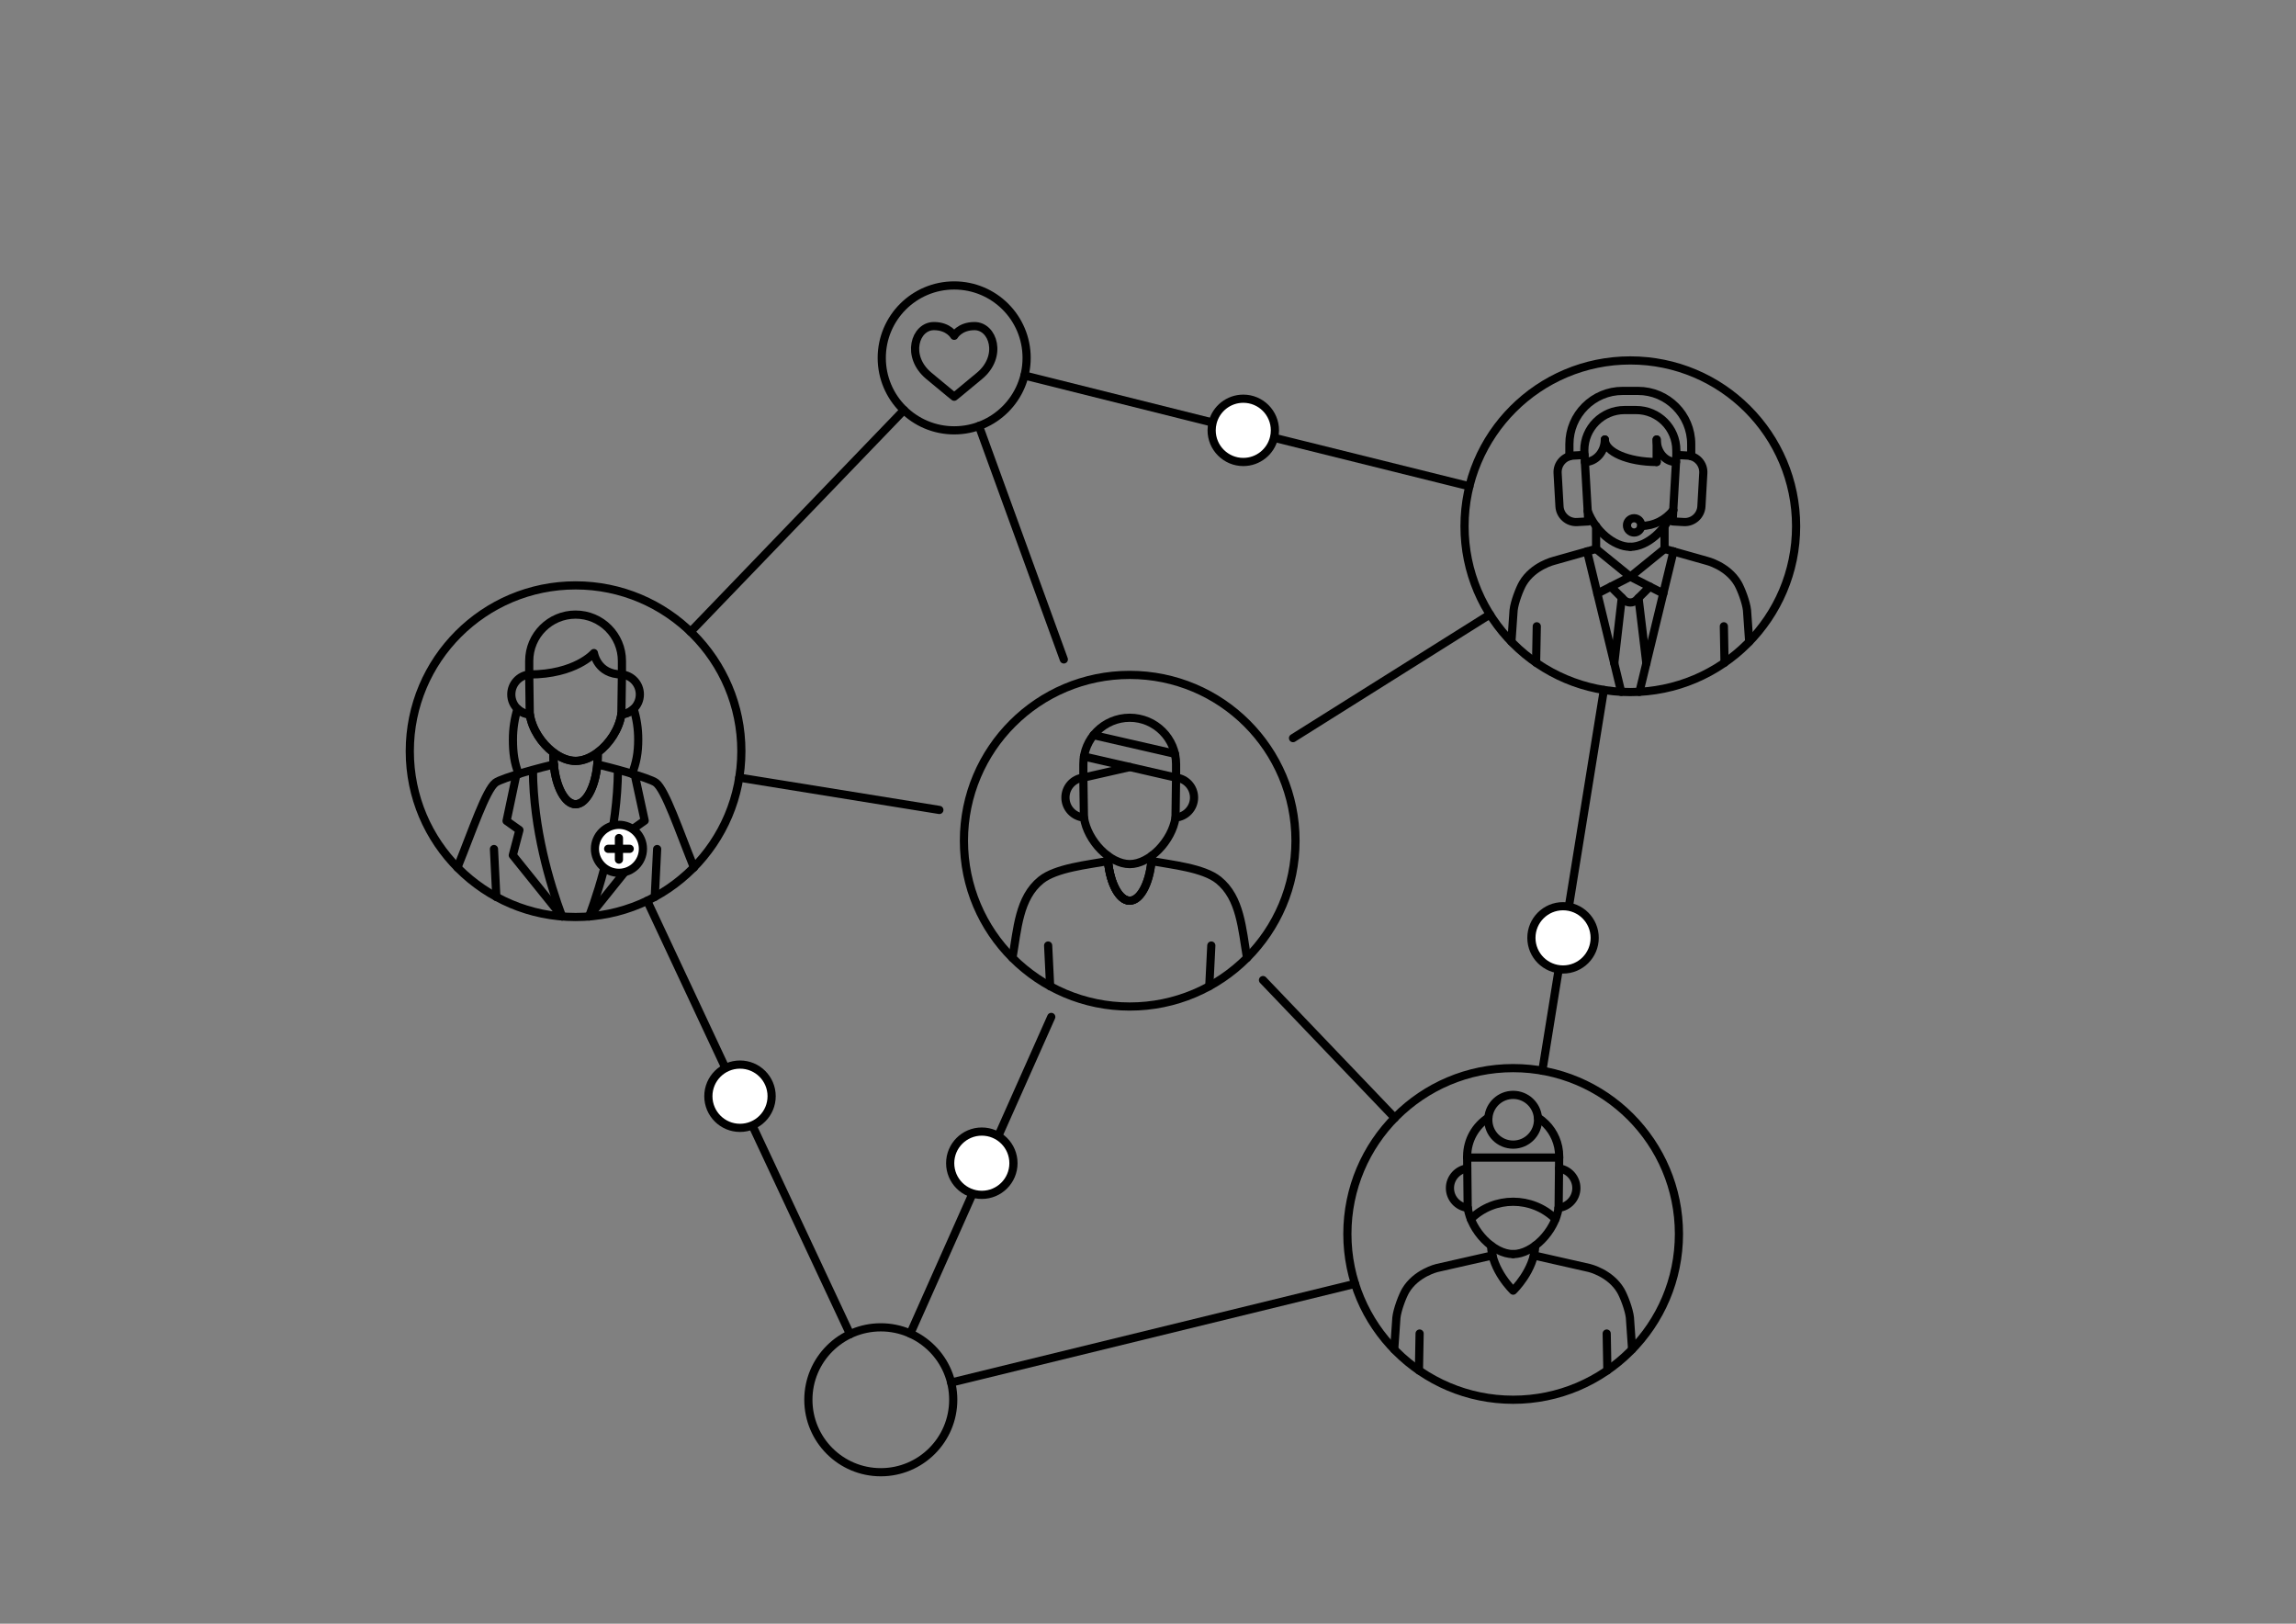 <?xml version="1.0" encoding="utf-8"?>
<!-- Generator: Adobe Illustrator 24.0.3, SVG Export Plug-In . SVG Version: 6.00 Build 0)  -->
<svg version="1.1" xmlns="http://www.w3.org/2000/svg" xmlns:xlink="http://www.w3.org/1999/xlink" x="0px" y="0px"
	 viewBox="0 0 841.89 595.28" style="enable-background:new 0 0 841.89 595.28;" xml:space="preserve">
<rect x="0" y="0" width="841.89" height="595.28" fill="#808080" stroke="none"/>
<style type="text/css">
	.st0{fill:none;stroke:#000000;stroke-width:3;stroke-linecap:round;stroke-linejoin:round;stroke-miterlimit:10;}
	.st1{fill:#FFFFFF;stroke:#000000;stroke-width:3;stroke-linecap:round;stroke-linejoin:round;stroke-miterlimit:10;}
	
		.st2{fill:none;stroke:#000000;stroke-width:3;stroke-linecap:round;stroke-linejoin:round;stroke-miterlimit:10;stroke-dasharray:4,4;}
	.st3{fill:none;stroke:#000000;stroke-miterlimit:10;}
	
		.st4{clip-path:url(#SVGID_2_);fill:none;stroke:#000000;stroke-width:3;stroke-linecap:round;stroke-linejoin:round;stroke-miterlimit:10;}
	.st5{clip-path:url(#SVGID_2_);}
	.st6{fill:none;stroke:#000000;stroke-width:3;stroke-linejoin:round;stroke-miterlimit:10;}
	.st7{fill:#FFFFFF;stroke:#000000;stroke-width:2;stroke-linecap:round;stroke-linejoin:round;stroke-miterlimit:10;}
	.st8{fill:none;stroke:#000000;stroke-width:2;stroke-linecap:round;stroke-linejoin:round;stroke-miterlimit:10;}
	.st9{fill:none;stroke:#232220;stroke-width:3;stroke-linecap:round;stroke-linejoin:round;stroke-miterlimit:10;}
	.st10{fill:#FFFFFF;stroke:#232220;stroke-width:3;stroke-linecap:round;stroke-linejoin:round;stroke-miterlimit:10;}
	.st11{fill:#FFFFFF;}
	.st12{fill:none;stroke:#000000;stroke-width:3;stroke-linecap:round;stroke-miterlimit:10;}
	.st13{fill:none;}
</style>
<g id="Illustration">
</g>
<g id="Bezeichnung">
	<g>
		<line class="st0" x1="474.12" y1="270.61" x2="546.31" y2="225.27"/>
		<line class="st0" x1="511.43" y1="409.83" x2="463.11" y2="359.31"/>
		<line class="st0" x1="344.44" y1="296.94" x2="271.07" y2="285.09"/>
		<line class="st0" x1="358.96" y1="156.18" x2="390.08" y2="241.75"/>
		<line class="st0" x1="333.78" y1="488.91" x2="385.47" y2="372.82"/>
		<line class="st0" x1="348.77" y1="506.87" x2="496.85" y2="470.67"/>
		<line class="st0" x1="237.3" y1="330.25" x2="311.7" y2="489.12"/>
		<line class="st0" x1="331.46" y1="150.34" x2="253.22" y2="231.61"/>
		<line class="st0" x1="444.64" y1="154.91" x2="375.65" y2="137.66"/>
		<line class="st0" x1="538.78" y1="178.28" x2="467.15" y2="160.49"/>
		<line class="st0" x1="565.54" y1="392.53" x2="588.1" y2="252.95"/>
		<path class="st1" d="M467.48,157.77c0,0.94-0.11,1.85-0.33,2.72c-1.21,5.09-5.8,8.88-11.27,8.88c-6.4,0-11.6-5.2-11.6-11.6
			c0-0.99,0.12-1.95,0.36-2.86c1.27-5.03,5.83-8.74,11.24-8.74C462.29,146.17,467.48,151.36,467.48,157.77z"/>
		<circle class="st1" cx="271.34" cy="401.89" r="11.6"/>
		<circle class="st1" cx="573.13" cy="343.83" r="11.6"/>
		<circle class="st0" cx="349.88" cy="131.21" r="26.56"/>
		<circle class="st0" cx="322.97" cy="513.18" r="26.56"/>
		<circle class="st1" cx="360.01" cy="426.45" r="11.6"/>
		<g>
			<path class="st0" d="M190.2,283.74c-1.62-4.07-2.12-7.77-2.12-12.65c0-3.96,0.6-7.75,1.68-11.21c1.19,1.15,2.76,1.89,4.5,2.02
				c0.83,5.4,4.36,10.73,8.66,13.96v0.93c0,1.2,0.06,2.37,0.16,3.51"/>
			<path class="st0" d="M219.02,280.29c0.11-1.14,0.16-2.31,0.16-3.5v-0.93c4.3-3.23,7.83-8.55,8.66-13.96
				c1.73-0.13,3.31-0.87,4.5-2.01c1.09,3.46,1.68,7.24,1.68,11.2c0,4.87-0.68,8.56-2.29,12.62"/>
			<path class="st0" d="M203.07,280.3c0.76,8.21,4.11,14.54,7.98,14.54c3.87,0,7.22-6.33,7.97-14.55"/>
			<path class="st0" d="M167.73,318.05c5.47-13.55,10.44-28.4,13.93-31.09c2.44-1.88,18.8-6.18,21.41-6.66"/>
			<path class="st0" d="M254.45,318.05c-5.47-13.55-10.44-28.4-13.93-31.09c-2.44-1.88-18.8-6.18-21.41-6.66"/>
			<g>
				<polyline class="st0" points="189.34,283.97 185.75,300.96 190.46,304.31 188.03,313.55 206.09,335.99 				"/>
				<polyline class="st0" points="216.01,335.99 234.11,313.44 231.68,304.2 236.39,300.86 232.73,283.97 				"/>
			</g>
			<g>
				<line class="st0" x1="181.99" y1="328.82" x2="181.13" y2="311.27"/>
				<line class="st0" x1="240.09" y1="328.82" x2="240.96" y2="311.27"/>
			</g>
			<path class="st0" d="M216.01,335.99c4.49-12.07,10.4-31.96,10.57-53.57"/>
			<path class="st0" d="M195.41,282.39c0.17,21.68,6.19,41.55,10.68,53.61"/>
			<path class="st0" d="M219.18,275.86v0.93c0,1.19-0.05,2.36-0.16,3.5c-0.75,8.22-4.1,14.55-7.97,14.55
				c-3.87,0-7.22-6.33-7.98-14.54c-0.1-1.14-0.16-2.31-0.16-3.51v-0.93c2.58,1.93,5.43,3.11,8.14,3.11
				C213.76,278.97,216.61,277.79,219.18,275.86z"/>
			<g>
				<path class="st0" d="M234.62,254.58c0,2.09-0.88,3.98-2.28,5.31c-1.19,1.14-2.77,1.88-4.5,2.01
					c-0.83,5.41-4.36,10.73-8.66,13.96c-2.57,1.93-5.42,3.11-8.13,3.11c-2.71,0-5.56-1.18-8.14-3.11c-4.3-3.23-7.83-8.56-8.66-13.96
					c-1.74-0.13-3.31-0.87-4.5-2.02c-1.4-1.32-2.27-3.21-2.27-5.3c0-3.8,2.87-6.92,6.57-7.31v-4.95c0-9.39,7.61-17,17-17
					c9.39,0,17,7.61,17,17v4.95C231.74,247.66,234.62,250.78,234.62,254.58z"/>
			</g>
			<path class="st0" d="M194.05,247.27c17,0,23.73-7.85,23.73-7.85s1.17,7.85,10.27,7.85"/>
			<g>
				<circle class="st1" cx="226.95" cy="311.19" r="8.8"/>
				<g>
					<line class="st1" x1="230.9" y1="311.19" x2="223" y2="311.19"/>
					<line class="st1" x1="226.95" y1="315.14" x2="226.95" y2="307.24"/>
				</g>
			</g>
		</g>
		<circle class="st0" cx="211.05" cy="275.4" r="60.79"/>
		<circle class="st0" cx="554.84" cy="452.38" r="60.79"/>
		<line class="st0" x1="520.54" y1="488.9" x2="520.29" y2="502.4"/>
		<g>
			<path class="st0" d="M538.01,428.34c-3.56,0.48-6.35,3.53-6.35,7.22c0,3.76,2.85,6.86,6.51,7.25"/>
			<g>
				<g>
					<path class="st0" d="M538.17,442.81c1.31,8.58,9.48,16.96,16.67,16.96"/>
				</g>
				<g>
					<g>
						<path class="st0" d="M571.51,442.81c-1.31,8.58-9.48,16.96-16.67,16.96"/>
					</g>
					<path class="st0" d="M571.67,428.34c3.56,0.48,6.35,3.53,6.35,7.22c0,3.76-2.85,6.86-6.51,7.25"/>
				</g>
			</g>
		</g>
		<g>
			<path class="st0" d="M570.37,446.91c-4.32-4.22-9.92-6.33-15.53-6.33l0,0c-5.61,0-11.22,2.11-15.53,6.33"/>
		</g>
		<path class="st0" d="M563.92,409.71c1.03,0.66,1.99,1.43,2.85,2.29c3.05,3.05,4.94,7.27,4.94,11.93l-0.2,18.87"/>
		<path class="st0" d="M538.17,442.81l-0.2-18.87c0-5.98,3.11-11.23,7.79-14.22"/>
		<path class="st0" d="M511.22,494.72l0.81-11.67c0.32-2.94,2.21-7.9,3.38-9.9c3.82-6.47,11.51-8.28,11.51-8.28l20.33-4.61"/>
		<g>
			<line class="st0" x1="589.39" y1="502.4" x2="589.14" y2="488.9"/>
			<path class="st0" d="M562.43,460.26l20.33,4.61c0,0,7.69,1.81,11.5,8.28c1.18,2,3.07,6.96,3.39,9.9l0.81,11.67"/>
		</g>
		<line class="st0" x1="537.97" y1="424.38" x2="571.71" y2="424.38"/>
		<path class="st0" d="M563.96,410.52c0,5.04-4.08,9.12-9.12,9.12c-5.04,0-9.12-4.08-9.12-9.12c0-0.27,0.01-0.54,0.04-0.81
			c0.41-4.65,4.31-8.31,9.08-8.31c4.77,0,8.67,3.66,9.08,8.31C563.95,409.98,563.96,410.25,563.96,410.52z"/>
		<path class="st0" d="M546.73,456.65c0.36,9.15,8.11,16.52,8.11,16.52s7.74-7.37,8.11-16.52"/>
		<path class="st3" d="M615.63,452.38c0,16.46-6.54,31.4-17.17,42.34c-2.76,2.84-5.79,5.42-9.07,7.68
			c-9.81,6.79-21.71,10.77-34.55,10.77c-12.84,0-24.74-3.98-34.55-10.77c-3.28-2.26-6.31-4.84-9.07-7.68
			c-10.63-10.94-17.17-25.88-17.17-42.34c0-33.57,27.22-60.79,60.79-60.79C588.41,391.59,615.63,418.81,615.63,452.38z"/>
		<circle class="st0" cx="597.8" cy="192.93" r="60.79"/>
		<g>
			<g>
				<path class="st0" d="M581.97,202.16l-12.09,3.41c0,0-7.69,1.81-11.5,8.28c-1.18,2-3.07,6.96-3.38,9.89l-0.8,11.53"/>
				<line class="st0" x1="563.5" y1="229.61" x2="563.25" y2="242.96"/>
				<polyline class="st0" points="585.25,192.81 585.25,201.24 581.97,202.16 				"/>
				<g>
					<path class="st0" d="M613.62,202.16l12.09,3.41c0,0,7.69,1.81,11.5,8.28c1.18,2,3.07,6.96,3.38,9.89l0.8,11.53"/>
					<line class="st0" x1="632.1" y1="229.61" x2="632.35" y2="242.96"/>
					<line class="st0" x1="594.45" y1="253.63" x2="581.97" y2="202.16"/>
					<line class="st0" x1="613.62" y1="202.16" x2="601.15" y2="253.63"/>
					<polyline class="st0" points="610.35,192.81 610.35,201.24 613.62,202.16 					"/>
				</g>
				<polyline class="st0" points="585.25,201.24 597.8,211.43 610.35,201.24 				"/>
				<polyline class="st0" points="609.89,217.59 597.8,211.43 585.71,217.59 				"/>
				<path class="st0" d="M590.64,215.07l4.86,4.86c1.27,1.27,3.33,1.27,4.59,0l4.86-4.86"/>
				<line class="st0" x1="594.68" y1="219.11" x2="591.91" y2="243.17"/>
				<line class="st0" x1="603.68" y1="243.17" x2="600.81" y2="219.22"/>
			</g>
			<path class="st0" d="M613.55,187.02c-2.85,3.57-7.04,5.78-11.75,5.8"/>
			<g>
				<g>
					<path class="st0" d="M582.17,187.35c2.69,7.13,9.49,13.12,15.63,13.12"/>
				</g>
				<g>
					<path class="st0" d="M613.55,187.02c-2.63,7.22-9.55,13.45-15.75,13.45"/>
				</g>
			</g>
			<path class="st0" d="M581,166.79l-0.07-1.72c0-8.14,6.6-14.74,14.74-14.74h4.26c8.14,0,14.74,6.6,14.74,14.74l0.03,1.72"/>
			<path class="st0" d="M575.46,167.27v-4.44c0-10.78,8.74-19.52,19.52-19.52h5.63c10.78,0,19.52,8.74,19.52,19.52v4.41"/>
			<circle class="st0" cx="599.19" cy="192.61" r="2.62"/>
			<g>
				<path class="st0" d="M618.82,167.02c3.36,0.19,5.94,3.07,5.74,6.44l-0.69,12.19c-0.19,3.36-3.07,5.94-6.44,5.74l-4.12-0.23
					l1.39-24.37L618.82,167.02z"/>
				<path class="st0" d="M576.88,167.02c-3.36,0.19-5.94,3.07-5.74,6.44l0.69,12.19c0.19,3.36,3.07,5.94,6.44,5.74l4.12-0.23
					L581,166.79L576.88,167.02z"/>
			</g>
			<path class="st0" d="M588.46,161.13c0,4.55,8.5,8.24,19,8.24"/>
			<line class="st0" x1="607.46" y1="169.37" x2="607.46" y2="161.13"/>
			<path class="st0" d="M588.46,161.13c0,4.55-3.31,8.24-7.31,8.24"/>
			<path class="st0" d="M607.46,161.13c0,4.55,3.09,8.24,7.09,8.24"/>
		</g>
		<circle class="st3" cx="597.8" cy="192.93" r="60.79"/>
		<path class="st0" d="M349.88,123.11c0,0-1.96-3.56-7.44-3.56c-6.89,0-10.42,11.08-1.88,18.21s9.32,7.68,9.32,7.68
			s0.78-0.55,9.32-7.68s5.01-18.21-1.88-18.21C351.84,119.56,349.88,123.11,349.88,123.11z"/>
		<g>
			<circle class="st0" cx="414.24" cy="308.22" r="60.79"/>
			<g>
				<g>
					<line class="st0" x1="385.06" y1="361.56" x2="384.33" y2="346.64"/>
					<line class="st0" x1="443.42" y1="361.56" x2="444.16" y2="346.64"/>
				</g>
				<path class="st0" d="M457.26,351.17c-1.85-10.64-2.37-21.99-10.45-28.52c-5.52-4.47-17.35-5.63-24.59-6.97
					c-0.76,8.21-4.11,14.53-7.97,14.53c-3.86,0-7.21-6.33-7.97-14.53"/>
				<line class="st0" x1="397.47" y1="277.35" x2="431.24" y2="285.09"/>
				<line class="st0" x1="400.97" y1="269.51" x2="430.82" y2="276.35"/>
				<line class="st0" x1="397.24" y1="285.09" x2="414.3" y2="281.21"/>
				<g>
					<path class="st0" d="M431.24,285.09v-4.95c0-9.39-7.61-17-17-17c-9.39,0-17,7.61-17,17v4.95c-3.69,0.39-6.57,3.51-6.57,7.31
						c0,3.87,2.99,7.03,6.78,7.32c1.33,8.64,9.55,17.07,16.8,17.07c7.24,0,15.47-8.43,16.8-17.07c3.79-0.29,6.78-3.46,6.78-7.32
						C437.82,288.6,434.94,285.48,431.24,285.09z"/>
				</g>
				<path class="st0" d="M414.24,330.22c4.17,0,7.74-7.37,8.11-16.52"/>
				<path class="st0" d="M406.14,313.7c0.36,9.15,3.94,16.52,8.11,16.52"/>
				<path class="st0" d="M371.24,351.17c1.85-10.64,2.37-21.99,10.45-28.52c5.52-4.47,17.35-5.63,24.59-6.97
					c0.76,8.21,4.11,14.53,7.97,14.53"/>
			</g>
			<circle class="st3" cx="414.24" cy="308.22" r="60.79"/>
		</g>
		<line class="st0" x1="228.05" y1="247.27" x2="227.84" y2="261.91"/>
		<line class="st0" x1="194.05" y1="247.27" x2="194.25" y2="261.91"/>
		<line class="st0" x1="431.24" y1="285.09" x2="431.04" y2="299.72"/>
		<line class="st0" x1="397.24" y1="285.09" x2="397.45" y2="299.72"/>
	</g>
</g>
</svg>
